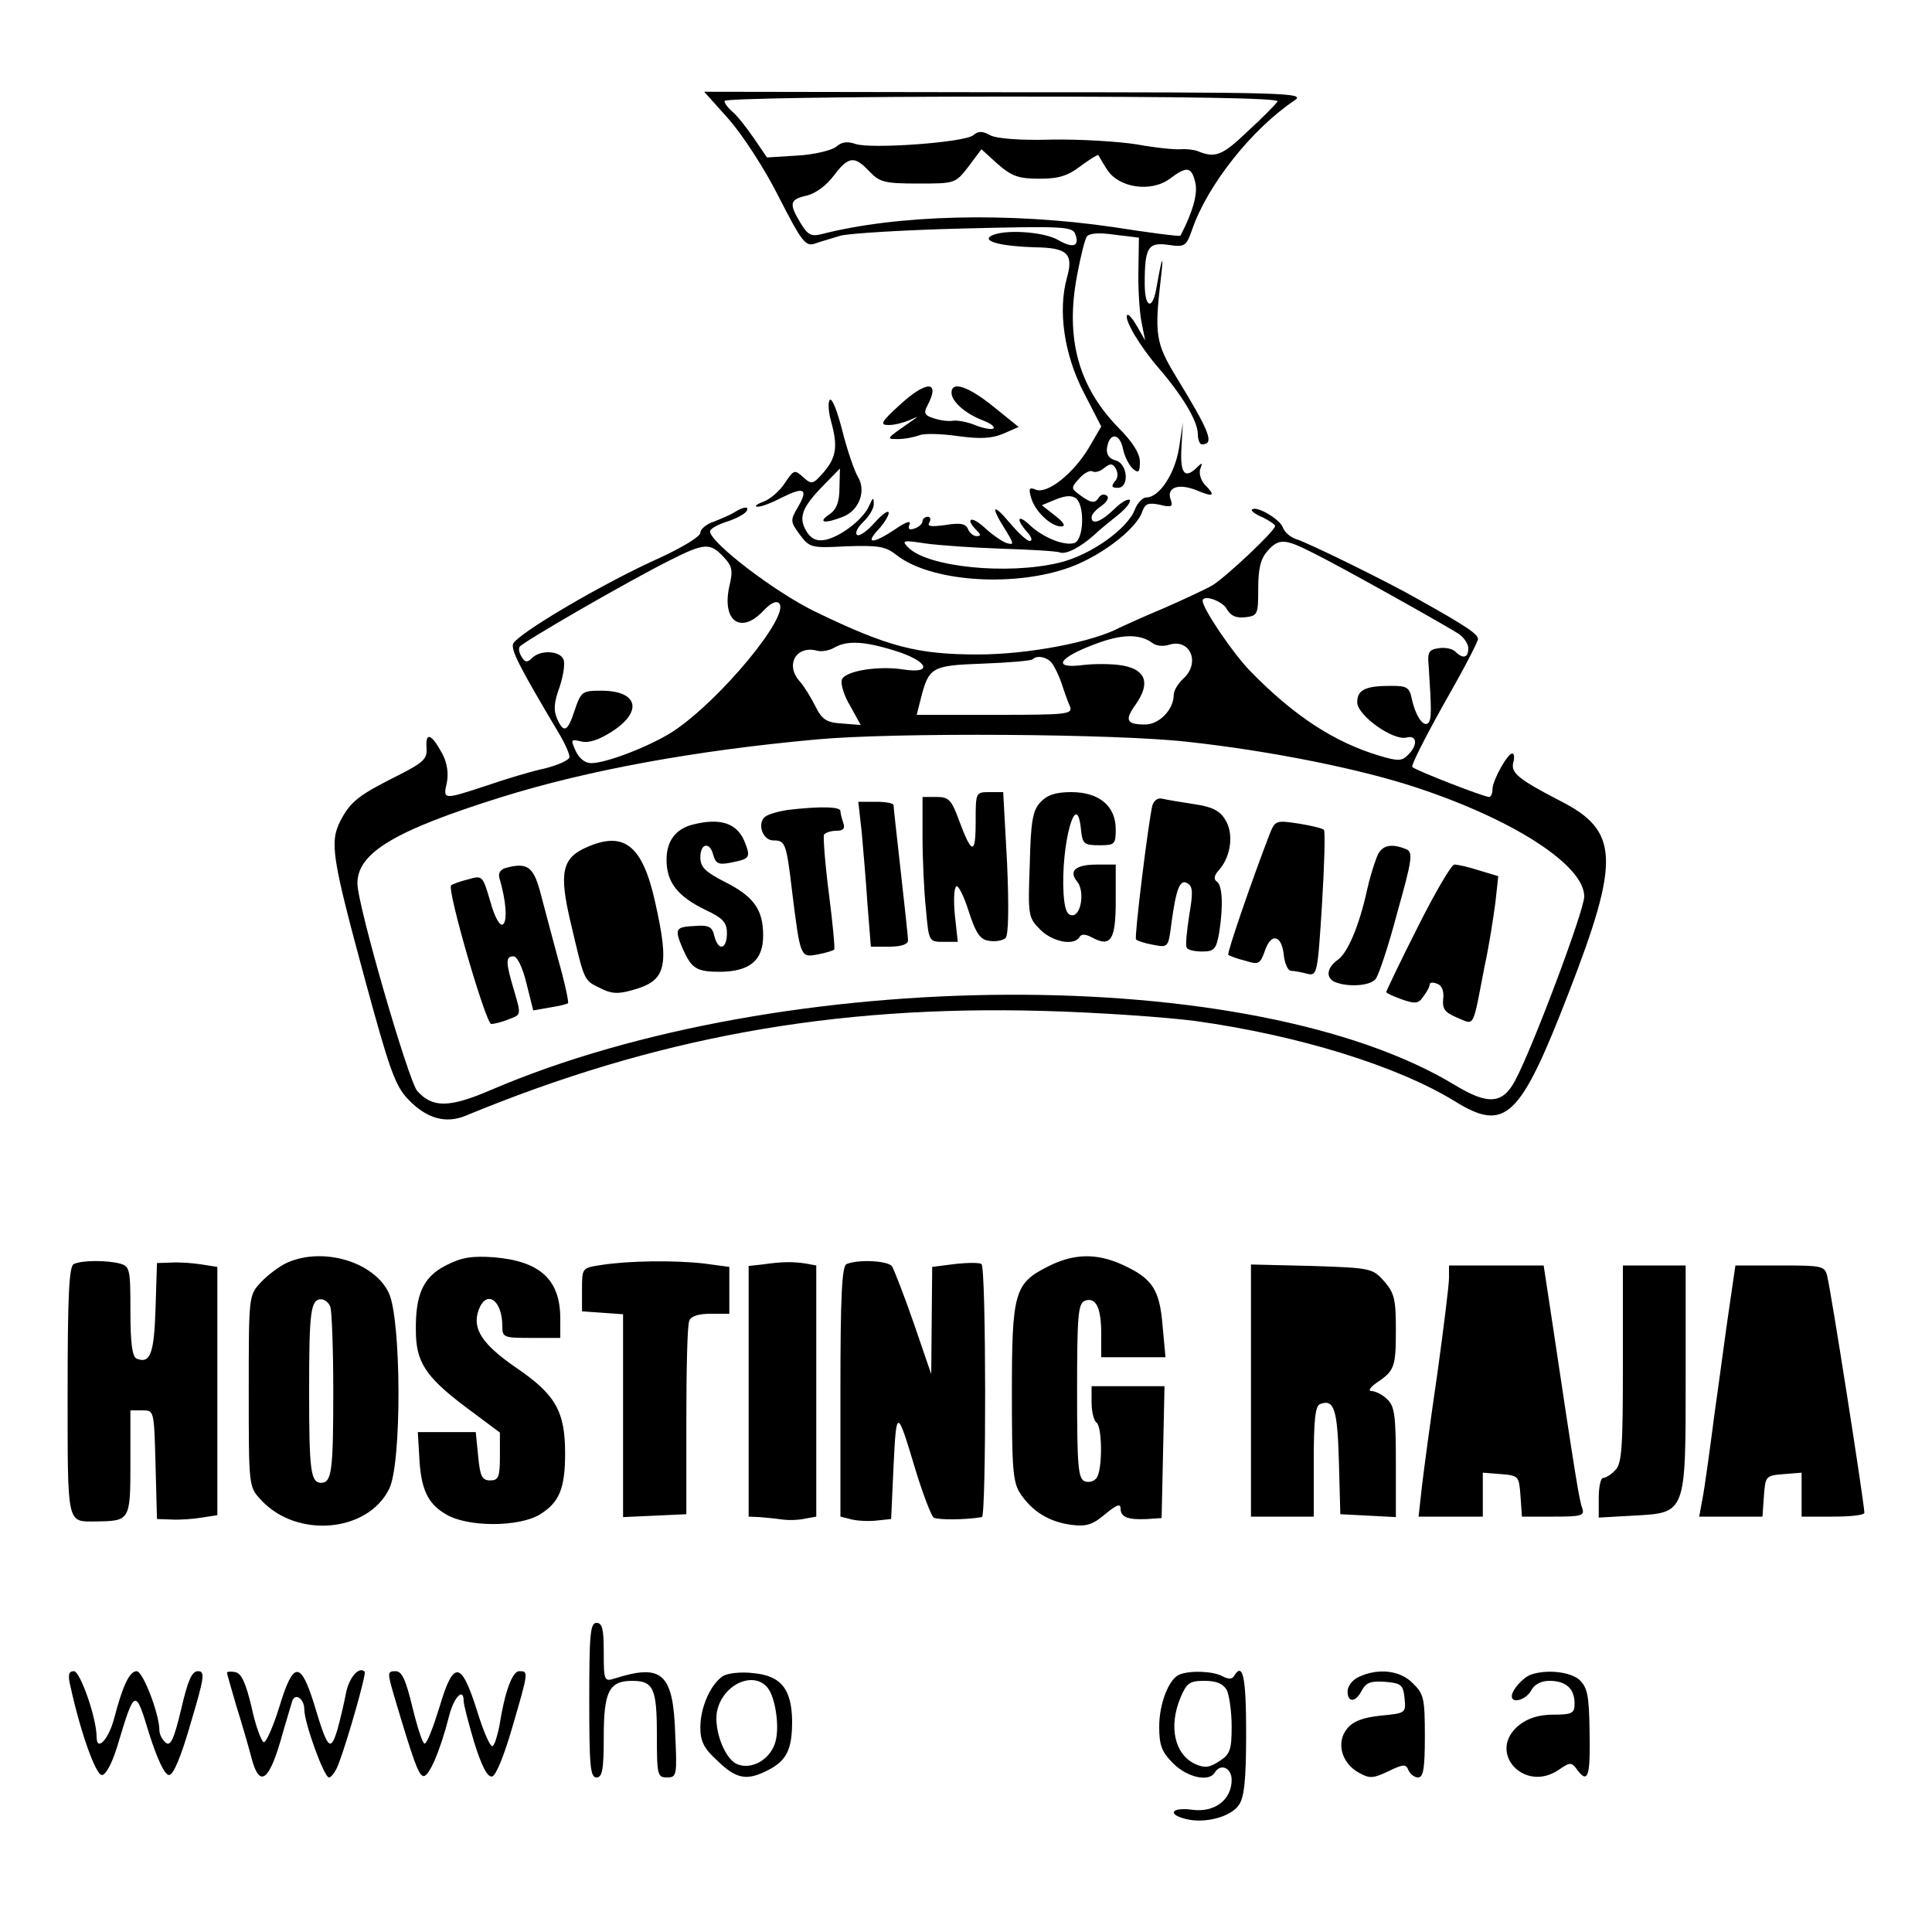 <svg xmlns="http://www.w3.org/2000/svg" version="1.0" width="533.333" height="533.333" viewBox="0 0 400 400"><path d="M150.9 24.7c2.8 3.2 7.4 10.2 10.3 16 4.6 9 5.5 10.3 7.3 9.8 1.1-.4 3.6-1.1 5.5-1.7 1.9-.5 13.5-1.2 25.7-1.5 20.1-.5 22.3-.4 22.9 1.1 1 2.6-.4 3.1-3.5 1.3s-11.6-2.3-14-.8c-1.7 1.1 2.4 2.1 9.2 2.3 6.7.1 8 1.3 6.6 6.3-1.9 6.8-.6 15.9 3.5 23.8l3.6 7-2.5 4.3c-3.2 5.4-8.6 9.7-11 8.8-1.4-.6-1.6-.3-1 1.7.8 2.8 4.1 5.9 6.2 5.9 1 0 .6-.8-1.2-2.2l-2.8-2.2 2.9-1.2c2-.8 3.3-.9 4.2-.2 1.8 1.5 1.6 8.4-.3 9.2-2 .7-6.4-1-9.2-3.6-2.6-2.5-3.1-1.4-.6 1.4.9 1 1.1 1.8.5 1.8-.6 0-2.4-1.7-4.1-3.7-3.6-4.3-4.1-3.6-1 1.3 1.9 3.1 1.9 3.3.2 2.8-1-.4-3-1.8-4.5-3.2-2.7-2.5-4.1-1.9-1.6.6.9.9.9 1.2 0 1.2-.7 0-1.5-.7-1.8-1.5-.5-1.1-1.6-1.3-4.7-.8-2.9.4-3.8.3-3.3-.5.4-.7.2-1.2-.3-1.2-.6 0-1.1.4-1.1.9s-.7 1.2-1.6 1.5c-1.1.4-1.5.2-1.1-.8.4-.9-.7-.6-3 1-4.5 3-6.3 3.1-3.5.1 1.2-1.3 2.2-2.9 2.2-3.5 0-.7-1.3.2-2.9 2-1.6 1.8-3.3 3-3.7 2.5-.4-.4.2-1.6 1.4-2.7 1.2-1.2 2.2-2.8 2.1-3.8 0-1.3-.2-1.2-.9.4-1.1 2.7-5.5 6.2-8.8 7.1-1.8.4-2.9.1-3.9-1.2-2.1-3-1.5-5.1 2.6-9.4l4-4.1-.1 4c0 2.9-.6 4.5-2.1 5.5-2.5 1.7-1 2 2.8.5 3.4-1.3 4.9-5.4 3.1-8.3-.7-1.2-2.2-5.5-3.2-9.5-1-3.9-2.1-6.9-2.6-6.4-.4.4-.3 2.3.2 4.2 1.5 5.3 1.2 7.6-1.4 10.7-2.3 2.6-2.5 2.7-4.3 1.1-1.8-1.6-1.9-1.6-3.8 1.2-1.1 1.7-3.1 3.4-4.5 3.9s-1.9 1-1.2 1c.7.1 3-.8 5.1-1.9 4.6-2.3 5.5-1.8 3.3 2-1.6 2.7-1.6 3 .4 5.7s2.4 2.8 9.7 2.4c6.6-.2 8 0 10.3 1.8 6.8 5.4 23.3 6.7 34.9 2.9 6.9-2.2 14.8-8.2 16-11.9.6-1.6 1.2-1.9 3.6-1.4 2.4.6 2.8.4 2.3-1-1-2.6 1.6-3.5 5.3-2 3.6 1.5 4.1 1.2 1.7-1.2-.8-.9-1.2-2.3-.9-3.2.5-1.3.4-1.4-.6-.4-2.6 2.6-3.6 1.4-3.3-4l.3-5.2-.8 5.3c-.9 5.4-4.1 10.2-6.8 10.2-.7 0-1.8 1.1-2.3 2.4-1.5 4.1-9.3 9.6-15.7 11.1-10.8 2.6-27.4.9-31.3-3.2-1.4-1.4-1-1.5 3.5-.8 2.8.4 9.9.9 15.9 1.1 6.1.2 11.5.5 12.1.8 1.3.4 4.2-1.1 7.1-3.7 1-1 3.3-2.8 4.9-4.1 1.7-1.4 2.7-2.7 2.4-3.1-.4-.3-1.8.5-3.2 1.9-2.7 2.6-4.7 3.4-4.7 1.7 0-.6.9-1.6 2.1-2.4 1.2-.9 1.6-1.8 1-2.1-.5-.4-1.2-.2-1.6.4-.8 1.3-1.6 1.2-3.9-.5-1.9-1.4-1.9-1.5-.1-3.5 1-1.1 2.2-1.7 2.7-1.4.5.3 1.6 0 2.4-.7 1.3-1 1.7-1 2.4.1.5.9.5 2-.2 2.7-.8 1-.6 1.3.6 1.3 2.5 0 2.1-5.1-.5-5.7-1.3-.4-1.9-1.2-1.7-2.6.5-3.2 2.6-3.1 3.3.2.3 1.6 1.3 3.5 2.1 4.2 1.1.9 1.4.7 1.4-1.5 0-1.7-1.5-4.1-4.4-7-8.3-8.5-11.1-18.5-8.6-31.6.7-3.8 1.6-7.4 2-8 .5-.7 2.4-.9 5.8-.4l5 .6-.1 6.7c-.1 3.6.2 8.4.6 10.6l.8 4-1.6-2.8c-.9-1.6-1.8-2.7-2.1-2.5-.8.8 2.6 6.5 6.4 10.9 5 5.8 8.2 11.1 8.2 13.8 0 1.1.4 2.1.8 2.1 2.7 0 1.8-2.4-5.3-14-4.2-6.9-4.5-8.8-3.2-20 .7-5.8.3-5.1-.8 1.2-.8 5.1-2.5 4.8-2.5-.5 0-7.5.7-8.6 4.9-8 3.5.5 3.7.3 5-3.4 3.2-9.1 12.3-20.6 21.1-26.5 2.4-1.6-1-1.7-59.8-1.7l-62.4-.1 5.1 5.7zM264.5 21c-.3.5-3.1 3.4-6.2 6.2-5.2 5-6.7 5.6-10.3 4.1-.8-.3-2.4-.5-3.6-.4-1.1.1-5.2-.3-9-1-3.8-.6-11.7-1.1-17.6-1-6.5.2-11.5-.2-12.8-.9-1.6-.9-2.5-.9-3.5 0-1.8 1.5-21.2 2.9-24.4 1.8-1.7-.6-2.9-.4-4 .6-.9.7-4.4 1.6-7.9 1.8l-6.4.4-2.8-4.1c-1.6-2.3-3.5-4.7-4.4-5.4-.9-.8-1.6-1.7-1.6-2.2 0-.5 25.2-.9 57.6-.9 38 0 57.3.3 56.9 1zm-49.3 16c4 0 5.9-.6 8.5-2.6 1.9-1.4 3.5-2.4 3.7-2.3.1.2.9 1.6 1.8 3 2.4 3.8 9.1 4.8 13 1.9 3.6-2.7 4.5-2.5 5.3.9.5 2.3-.6 6.1-3.1 10.9-.1.2-6.4-.6-14-1.8-21.4-3.1-44.5-2.6-60.4 1.5-2.1.5-2.8.1-4.3-2.4-2.4-4-2.2-4.8 1.3-5.6 1.8-.4 4.1-2.1 5.6-4.1 3.1-4.1 4.3-4.2 7.4-.9 2.1 2.2 3.1 2.5 10.1 2.5 7.6 0 7.7 0 10.4-3.5l2.7-3.6 3.4 3.1c2.9 2.5 4.3 3 8.6 3z"/><path d="M186.1 84c-3.7 3.4-4 4-2.1 4 1.2 0 3.1-.5 4.3-1 2-.9 2-.9.4.2-5.3 3.7-5.4 3.7-2.7 3.7 1.4 0 3.3-.4 4.4-.8 1-.4 4.6-.3 8 .2 4.5.6 6.9.5 9.3-.5l3.2-1.4-5.2-4.2c-5.2-4.2-8.7-5.4-8.7-2.9 0 1.8 2.8 4.3 6.4 5.7 1.6.6 2.6 1.3 2.3 1.7-.4.3-2 0-3.6-.6-1.6-.7-3.7-1.1-4.7-1-1.1.2-2.9-.1-4.1-.5-1.9-.6-2.1-1.1-1.3-2.6 2.8-5.3-.2-5.3-5.9 0zM152 106.1c-.8.5-2.7 1.3-4.2 1.9-1.6.5-2.8 1.6-2.8 2.3 0 .8-3.7 3-8.2 5.1-11.9 5.3-30.2 16.1-30.6 18-.3 1.4 1.4 4.8 9.5 18.4 1.2 2 2.2 4.2 2.2 4.9.1.6-2.3 1.7-5.1 2.4-2.9.6-8.4 2.3-12.2 3.6-8.8 2.9-8.9 2.9-8.1-.6.4-1.9.1-4.1-.9-6-2.2-4.1-3.5-4.7-3.3-1.4.2 2.4-.5 3.1-5.8 5.8-8.2 4.1-9.9 5.4-12 9.4-2.3 4.5-1.8 7.6 5.2 33.4 4.9 18 6.1 21.5 8.8 24.3 3.8 4 7.8 5.1 11.9 3.4 39.2-16.2 76-22.9 119.6-21.7 11.3.3 25.5 1.3 31.6 2.1 21.4 3 41.7 9.3 53.6 16.6 10.5 6.5 13.5 3.6 23.6-22.5 10.7-27.6 10.4-33.5-1.8-39.7-8.7-4.5-10.2-5.8-9.7-7.9.3-1 .2-1.9-.2-1.9-1 0-4.1 5.6-4.1 7.4 0 .9-.3 1.6-.7 1.6-1.1 0-15.2-5.5-15.9-6.2-.3-.3 2.7-6.2 6.5-13 3.9-6.8 7.1-12.9 7.1-13.5 0-1-2.3-2.6-12.5-8.3-6.3-3.6-22.8-11.7-25.2-12.4-1.2-.4-2.4-1.5-2.7-2.4-.6-1.7-5.5-4.6-6.4-3.7-.3.2.7 1 2.2 1.6 1.4.7 2.6 1.5 2.6 1.8 0 1-10.1 10.5-13 12.3-1.4.8-5.9 2.9-10 4.7-4.1 1.7-8.2 3.6-9.1 4-5.5 3-19 5.6-29.4 5.6-12.7 0-18.7-1.6-33.8-8.9-8.4-4.1-21.7-14.3-21.7-16.6 0-.5 1.6-1.4 3.5-2 1.9-.6 3.7-1.6 4-2.1.8-1.1-.5-1.1-2.5.2zm119.9 8.4c5.3 2.6 26.2 14.3 29.9 16.6 1.2.7 2.2 2.2 2.2 3.1 0 2-1.1 2.3-2.7.7-.6-.6-2.1-.9-3.4-.7-2.1.3-2.4.8-2.1 3.8.6 9.2.6 10.9-.1 11.7-1 .9-2.6-1.4-3.4-5-.5-2.4-1-2.7-4.3-2.7-5.3 0-7 .8-7 3.4 0 2.7 7.4 8 10.2 7.3 2.2-.6 2.4 1.6.3 3.6-1.2 1.3-2.1 1.3-5.8.2-9.4-2.8-17.7-8.2-26.8-17.5-3.7-3.8-9.9-13-9.9-14.6 0-1.4 4.1 0 5 1.7.8 1.4 1.9 1.9 3.8 1.7 2.6-.3 2.7-.6 2.7-5.9 0-4.2.5-6.2 1.9-7.8 2.4-2.7 3.6-2.6 9.5.4zm-122.1.8c1.8 1.9 2 2.8 1.2 6.1-1.6 7.2 2.4 10 7 5.1 1.5-1.6 2.7-2.2 3.3-1.6 2.4 2.4-12.1 20-21.9 26.5-4.6 3-13.8 6.6-17 6.6-1.3 0-2.5-1-3.2-2.5-1.1-2.4-1-2.5 1.1-2 1.6.4 3.7-.3 6.5-2.1 6.4-4.2 5.2-8.4-2.3-8.4-4 0-4.2.2-5.5 4-1.5 4.6-2.3 4.9-3.7 1.7-.7-1.6-.6-3.3.5-6.3.8-2.3 1.2-4.9.9-5.8-.7-1.9-4.8-2.1-6.5-.4-1 1-1.5 1-2.2-.2-.5-.8-.7-1.7-.4-2.1.5-.9 22.5-13.6 30.9-17.8 7.3-3.7 8.5-3.8 11.3-.8zm88.9 17.9c.7.5 2.1.7 3.3.3 4.4-1.4 6.6 3.7 3 7-1.1 1-2 2.5-2 3.4 0 3-3 6.1-5.9 6.1-3.9 0-4.3-.9-2-4.1 3.1-4.4 2.2-7.2-2.6-8.1-2.2-.4-6-.4-8.4-.1-6.3.8-5-1.5 2.5-4.3 5.7-2.2 9.5-2.2 12.1-.2zm-53.5 1.5c6.9 2.1 8.2 4.9 1.8 3.9-5.2-.8-12 .3-12.7 2.1-.3.8.4 3.3 1.7 5.4l2.2 4-3.8-.3c-3.3-.2-4.2-.8-5.6-3.6-.9-1.8-2.3-4.1-3.2-5.1-3.1-3.4-.8-7.5 3.5-6.4.9.3 2.6 0 3.6-.6 2.6-1.5 6.1-1.4 12.5.6zm32.5 2.5c.6.7 1.5 2.6 2.1 4.3.5 1.6 1.3 3.8 1.7 4.7.7 1.7-.5 1.8-15.5 1.8h-16.2l.7-2.8c1.8-7.1 2.1-7.4 12.9-7.8 5.4-.2 10.1-.6 10.4-.9.9-.9 2.9-.5 3.9.7zm28.3 16.4c17.4 1.9 36 5.7 47.4 9.5 20.2 6.7 34.6 16.1 34.6 22.5 0 2.9-10.7 31.4-14.3 38.1-2.6 4.9-5.6 5.1-12.4 1-41.8-25.4-139.2-24.9-199.5.9-8.8 3.8-12.2 3.8-15.4.3-1.8-2-12.4-38.5-12.4-43 0-6.3 7.6-10.9 29.6-17.8 17.9-5.6 40.1-9.7 65.4-12 15.9-1.5 62.5-1.2 77 .5z"/><path d="M202 170.2c0 6.9-.8 6.8-3.5-.5-1.5-4.1-2.1-4.7-4.6-4.7H191v8.2c0 4.6.3 11.3.7 15 .6 6.7.6 6.8 3.6 6.8h3l-.6-5.5c-.3-3-.2-5.7.3-6 .4-.3 1.6 2.1 2.6 5.3 1.5 4.6 2.4 5.8 4.3 6 1.3.2 2.8-.1 3.3-.6.6-.6.7-6.4.3-15.6l-.8-14.6h-2.8c-2.9 0-2.9 0-2.9 6.2zM215.4 166.1c-1.6 1.7-2 4-2.2 13-.4 10.5-.3 10.9 2.2 13.4s7 3.4 8.1 1.5c.4-.7 1.3-.6 2.6.1 3.9 2.1 4.9.5 4.9-7.6V179h-3.9c-4.4 0-5.9 1.3-4.1 3.5 1.6 1.9.9 7-1 7-1.1 0-1.6-1.3-1.8-4.5-.6-10 2.7-22.2 3.6-13.3.3 3 .6 3.3 3.8 3.3 3.2 0 3.4-.2 3.4-3.3 0-4.8-3.4-7.7-9.2-7.7-3.3 0-5 .6-6.4 2.1zM238.6 166.7c-.8 3.1-3.8 27.4-3.4 27.8.3.3 1.8.8 3.5 1.1 3.1.6 3.2.6 3.8-4.2 1-7.5 1.8-9.5 3.4-8.5 1.1.7 1.1 2 .3 6.7-.5 3.3-.8 6.2-.5 6.6.2.5 1.7.8 3.2.8 2.5 0 2.9-.5 3.5-3.8.9-5.6.7-10-.5-10.7-.7-.5-.5-1.3.5-2.4 2.5-2.8 3.1-7.7 1.2-10.5-1.1-1.8-2.8-2.6-6.3-3.1-2.7-.4-5.6-.9-6.5-1.1-1-.3-1.8.2-2.2 1.3zM178.4 172.2c.3 3.5.9 10.2 1.2 15l.7 8.8h3.8c2.5 0 3.9-.5 3.9-1.3 0-.6-.7-7.1-1.5-14.2-.8-7.2-1.5-13.3-1.5-13.8 0-.4-1.6-.7-3.6-.7h-3.7l.7 6.2zM163 167.7c-1.9.3-4 .9-4.6 1.4-1.7 1.4-.5 4.9 1.7 4.9 2.5 0 2.7.5 3.9 10.6 1.7 13.6 1.7 13.7 5.3 13 1.7-.3 3.2-.8 3.4-1 .2-.2-.3-5.5-1.1-11.7-.8-6.2-1.2-11.7-1-12.1.3-.4 1.4-.8 2.6-.8 1.4 0 1.8-.5 1.4-1.6-.3-.9-.6-2-.6-2.5 0-.9-4.3-1-11-.2zM143.5 170.7c-3.6.9-5.5 3.4-5.5 7.3 0 4.7 2.3 7.6 8.1 10.4 3.6 1.7 4.4 2.6 4.4 4.8 0 3.4-1.8 3.8-2.6.6-.4-1.9-1.2-2.3-3.8-2.1-4.3.2-4.5.5-2.8 4.6 1.9 4.3 2.9 4.9 7.9 4.9 6.1-.1 8.8-2.4 8.8-7.5 0-5.4-1.9-8.1-8.1-11.2-3.9-2-4.9-3-4.9-5 0-3 2-3.3 2.7-.4.5 1.7 1.1 2 3.6 1.5 4-.8 4.2-1 2.8-4.5-1.6-3.7-5-4.8-10.6-3.4zM262.9 172.6c-3.7 9.6-8.9 24.7-8.6 25.1.3.2 1.8.8 3.5 1.2 2.8.9 3.1.7 4.1-2.1 1.3-3.8 3.5-3.2 3.9 1 .2 1.8.9 3.2 1.5 3.2.7 0 2.2.3 3.3.6 2.1.5 2.2.1 3.1-14.3.5-8.1.7-15.1.4-15.5-.3-.3-2.7-.9-5.3-1.3-4.6-.7-4.8-.6-5.9 2.1zM121.5 175.4c-5.1 2.2-5.8 5.2-3.4 15.4 2.9 12.3 2.7 12.1 6 13.7 2.3 1.2 3.7 1.4 6.8.5 7-1.9 7.8-4.7 4.7-18.4-2.6-11.6-6.4-14.6-14.1-11.2zM285 177.6c-.6 1.5-1.5 4.5-2 6.8-1.6 7.3-4 12.9-6 14.3-2.4 1.7-2.6 3.9-.4 4.7 2.7 1 7.1.7 8.2-.7.6-.7 2.7-6.9 4.5-13.8 3.1-11 3.3-12.5 1.8-13.1-3.2-1.3-5.2-.8-6.1 1.8zM104.7 179.7c-1.1.3-1.6 1.1-1.3 2.1 1.4 4.7 1.7 9 .7 9.6-.6.4-1.7-1.5-2.6-4.8-1.6-5.4-1.6-5.4-4.7-4.5-1.7.4-3.2 1-3.4 1.2-.9.9 7.2 28.7 8.3 28.7.6 0 2.3-.4 3.7-1 2.5-.9 2.5-.9 1.1-5.7-1.8-6-1.9-7.3-.2-7.3.8 0 1.9 2.3 2.7 5.6l1.4 5.6 3.4-.6c1.9-.3 3.6-.7 3.8-.9.2-.2-.7-4.4-2.1-9.3-1.3-4.9-3-11.2-3.7-13.9-1.4-5.1-2.7-6-7.1-4.8zM293.5 192c-3.6 7.1-6.5 13.2-6.5 13.4 0 .2 1.5.9 3.2 1.5 2.8 1 3.5.9 4.5-.6.7-.9 1.3-2 1.3-2.5 0-.4.7-.5 1.6-.1.9.3 1.4 1.5 1.2 3.1-.2 2.1.3 2.8 2.9 3.9 3.7 1.5 3.1 2.6 5.7-10.8.9-4.1 1.8-10 2.2-13l.6-5.5-4-1.2c-2.1-.7-4.4-1.2-5.1-1.2-.6 0-4 5.8-7.6 13zM59.5 261.4c-1.6.7-4.1 2.6-5.5 4.1-2.5 2.7-2.5 2.7-2.5 22.5s0 19.8 2.5 22.5c7.4 8.1 22.2 6.8 26.6-2.3 2.6-5.3 2.5-35-.1-40.5-3-6.4-13.5-9.6-21-6.3zm8.9 9.2c.3.9.6 8.7.6 17.4 0 16.4-.3 19-2.5 19s-2.5-2.6-2.5-19 .3-19 2.5-19c.7 0 1.6.7 1.9 1.6zM92.3 262c-4.7 2.4-6.3 6-6.2 13.5 0 6.4 2 9.5 9.9 15.5l7.5 5.6v4.9c0 4.3-.3 5-2 5s-2.1-.8-2.5-5l-.5-5h-12l.3 5c.3 6.7 1.7 9.8 5.5 12 4.4 2.7 15 2.7 19.4.1 4.1-2.5 5.3-5.4 5.3-12.7 0-8.7-2-12.2-10.1-17.7-7.1-4.9-9.2-8.1-7.8-12 1.6-4.3 4.9-2.1 4.9 3.4 0 2.3.3 2.4 6 2.4h6v-4c0-8.1-4.2-11.9-13.8-12.7-4.5-.3-6.6 0-9.9 1.7zM217 262.2c-7 3.5-7.5 5.4-7.5 26.3 0 15.6.2 18.5 1.8 20.8 2.4 3.6 5.9 5.8 10.5 6.4 3.1.4 4.4 0 7-2.2 2.3-1.9 3.2-2.3 3.2-1.2 0 1.8 1.5 2.4 5.5 2.2l3-.2.3-13.6.3-13.7H226v3.4c0 1.9.5 3.8 1 4.1 1.2.8 1.3 9.5.1 11.4-.5.8-1.6 1.1-2.5.8-1.4-.6-1.6-3.1-1.6-18.7s.2-18.1 1.6-18.7c2.3-.8 3.4 1.4 3.4 6.9v4.8h13.3l-.6-6.5c-.6-7.5-2.1-9.8-8.2-12.6-5.4-2.5-10.2-2.4-15.5.3zM15.3 261.7c-1 .3-1.3 6.6-1.3 26.3 0 28.1-.2 27 5.8 27 7.1-.1 7.2-.1 7.2-12.1V292h2.5c2.4 0 2.4 0 2.7 11.2l.3 11.3 3 .1c1.7.1 4.5-.1 6.3-.4l3.2-.5v-51.4l-3.2-.5c-1.8-.3-4.6-.5-6.3-.4l-3 .1-.3 9.5c-.3 9.3-1.1 11.4-3.9 10.3-.9-.4-1.3-3-1.3-9.8 0-8.8-.1-9.3-2.2-9.9-2.7-.7-7.8-.7-9.5.1zM124.5 261.9c-4 .6-4 .6-4 5.1v4.5l4.3.3 4.2.3v42l6.6-.3 6.5-.3v-19.3c0-10.6.2-19.9.6-20.7.3-1 1.9-1.5 4.4-1.5h3.9v-9.7l-5.2-.7c-6.1-.7-15.5-.6-21.3.3zM157.8 261.8l-2.8.3V314l2.3.1c1.2.1 3.3.3 4.7.5 1.4.2 3.5.1 4.8-.2l2.2-.4v-52l-2.2-.4c-2.5-.4-4.9-.4-9 .2zM175.3 261.7c-1 .3-1.3 6.6-1.3 26.4V314l2.4.6c1.3.3 3.7.4 5.2.2l2.9-.3.5-11c.6-12.1.7-12 4.6 1 1.5 4.9 3.2 9.3 3.7 9.7.8.5 6.4.5 10-.1.9-.1.9-51.8-.1-52.4-.4-.3-2.8-.3-5.5 0l-4.7.6-.1 11.1-.1 11.1-3.6-10.5c-2-5.8-4.1-11.1-4.5-11.8-.8-1.2-7-1.5-9.4-.5zM259 287.9V314h13v-11.4c0-8.6.3-11.5 1.3-11.9 2.9-1.1 3.6 1 3.9 11.8l.3 11 5.8.3 5.7.3v-11.4c0-9.8-.3-11.6-1.8-13-1-1-2.5-1.7-3.3-1.7-.7 0-.2-.8 1.1-1.7 3.7-2.5 4-3.2 4-11 0-6.2-.3-7.6-2.4-10-2.4-2.7-2.7-2.8-15-3.2l-12.6-.3v26.1zM300 264.6c0 1.4-1.1 10.3-2.4 19.7-1.4 9.5-2.8 20-3.2 23.4l-.7 6.3H307v-9.1l3.8.3c3.6.3 3.7.4 4 4.5l.3 4.3h6.6c5.7 0 6.4-.2 5.9-1.7-.6-1.5-1.4-6.3-6.3-39.1l-1.7-11.2H300v2.6zM336 282.4c0 17.3-.2 20.7-1.6 22-.8.9-2 1.6-2.5 1.6s-.9 1.9-.9 4.1v4.1l7.1-.4c11-.6 10.9-.2 10.9-28.6V262h-13v20.4zM358.1 270.2c-.7 4.6-2 14.6-3.1 22.3-1 7.7-2.1 15.7-2.5 17.7l-.7 3.8h13.1l.3-4.3c.3-4.1.4-4.2 4.1-4.5l3.7-.3v9.1h6.5c3.6 0 6.5-.3 6.5-.8-.1-2.5-6.9-45.9-7.7-49-.5-2.1-1-2.2-9.8-2.2h-9.2l-1.2 8.2zM122 352c0 13.6.2 16 1.5 16 1.2 0 1.5-1.6 1.5-8.4 0-9.4 1.1-11.6 5.9-11.6 4.4 0 5.1 1.6 5.1 11.2 0 8.3.1 8.8 2.1 8.8s2.1-.4 1.7-8.9c-.4-12.7-2.7-14.7-12.5-11.6-2.2.7-2.3.5-2.3-5.4 0-4.8-.3-6.1-1.5-6.1-1.3 0-1.5 2.4-1.5 16zM14.6 349.2c2 9.2 5.2 18.3 6.5 18.3.8 0 2.1-2.4 3.2-6 3.6-12 3.7-12.1 6.6-2.5 1.7 5.3 3.2 8.5 4.1 8.5.9 0 2.5-3.8 4.5-10.8 2.8-9.4 3-10.7 1.5-10.7-1.3 0-2.1 1.9-3.5 7.9-1.5 6.3-2.2 7.7-3.2 6.9-.7-.6-1.3-1.7-1.3-2.6 0-3.3-3.4-12.2-4.7-12.2-1.5 0-2.9 3-4.7 9.9-1.2 4.4-3.6 6.8-3.6 3.7 0-3.9-3.4-13.6-4.7-13.6-1.1 0-1.3.8-.7 3.2zM47 346.3c0 .3.9 3.3 1.9 6.8 1.1 3.5 2.5 8.3 3.1 10.6 1.6 6.3 3.5 5.4 6-3 1.1-3.9 2.3-7.8 2.5-8.5.6-1.8 2.5-.5 2.5 1.7 0 2.8 4.1 14.1 5.1 14.1.5 0 1.4-1.2 2-2.8 1.8-4.7 5.8-18.7 5.4-19.1-1.2-1.2-3.3 1.3-3.9 4.6-.4 2.1-1.2 5.5-1.8 7.6-1.4 4.5-2 3.8-4.8-5.6-2.8-8.9-4.3-8.8-7.2.8-1.3 4.1-2.7 7.3-3.2 7.2-.5-.2-1.7-3.4-2.5-7.2-1.2-5-2.1-7.1-3.4-7.3-.9-.2-1.7-.1-1.7.1zM81.5 350.8c4.1 13.8 5.1 16.6 6.1 16.9 1.1.4 3.5-5 5.4-12.5 1-3.9 3-5.9 3-3 0 .7 1 4.6 2.2 8.6 1.5 4.8 2.7 7.2 3.7 7 .8-.2 2.5-4.4 4.2-10.3 3.4-11.6 3.3-11.5 1.4-11.5-1.4 0-3 4.2-4.1 11.3-.4 2-1 4-1.4 4.2-.5.3-1.9-3-3.2-7.2-3.3-10.5-4.9-10.7-7.8-.9-1.3 4.2-2.6 7.6-3.1 7.6-.4 0-1.5-3.4-2.5-7.5-1.4-5.8-2.2-7.5-3.5-7.5-1.7 0-1.7.3-.4 4.8zM149.7 347c-2.5 1.6-4.7 6.4-4.7 10.6 0 2.9.7 4.4 3.6 7 3.9 3.8 6.1 4.1 10.4 1.9 3.9-2 5-4.3 5-10.2-.1-6.6-2.3-9.4-8.1-9.9-2.4-.3-5.2 0-6.2.6zm9.2 2.4c1.6 1.9 2.5 7.9 1.7 11-.9 3.8-5 6.2-8.1 4.8-2.7-1.3-5-7.9-3.9-11.5 1.5-5.2 7.5-7.7 10.3-4.3zM244.2 346.7c-2.2.9-4.2 6-4.2 10.8 0 3.8.5 5.2 2.9 7.6 2.9 2.9 7.4 3.9 8.6 1.9 1.2-2 3.5-1 3.5 1.5 0 4.1-3.5 6.8-8.1 6.2-4.3-.6-5.4.9-1.4 1.9 3.9 1 9.3-.4 11-2.9 1.1-1.6 1.5-5.1 1.5-14.9 0-11.7-.7-14.8-2.5-11.8-.4.7-1.2.7-2.5 0-1.9-1-6.6-1.2-8.8-.3zm9.8 3.2c.5 1.1 1 4.5 1 7.5 0 4.8-.3 5.8-2.5 7.2-2.1 1.4-3.1 1.5-5.1.6-4.2-2-5.5-7.7-3-13.7 1.3-3.1 1.9-3.5 5-3.5 2.5 0 3.8.6 4.6 1.9zM281.3 347.2c-1.3.6-2.3 1.9-2.3 3 0 2.4 1.7 2.3 3-.3.9-1.6 1.9-1.9 4.8-1.7 3.3.3 3.7.6 4 3.4.3 3.1.2 3.1-4.9 3.6-3.8.4-5.8 1.2-7 2.7-2.3 2.8-1.2 7.1 2.4 9.1 2.3 1.3 3 1.2 6.2-.3 3.1-1.5 3.6-1.5 4.1-.2.4.8 1.2 1.5 2 1.5 1.1 0 1.4-1.9 1.4-8.5 0-7.8-.2-8.8-2.5-11-2.6-2.7-7.2-3.2-11.2-1.3zM317 346.7c-1.7.6-4 3.2-4 4.5 0 1.6 3 .7 4-1.2.7-1.3 2.1-2 3.8-2 3.4 0 5.2 1.6 5.2 4.7 0 2-.5 2.3-4.4 2.3-2.9 0-5.2.7-7 2.1-7 5.5 1 14.4 8.3 9.2 2.2-1.5 2.5-1.5 3.7.2 2.2 2.9 2.7 1.2 2.5-8.2-.1-7.6-.5-9-2.2-10.6-2-1.6-6.7-2.1-9.9-1z"/></svg>